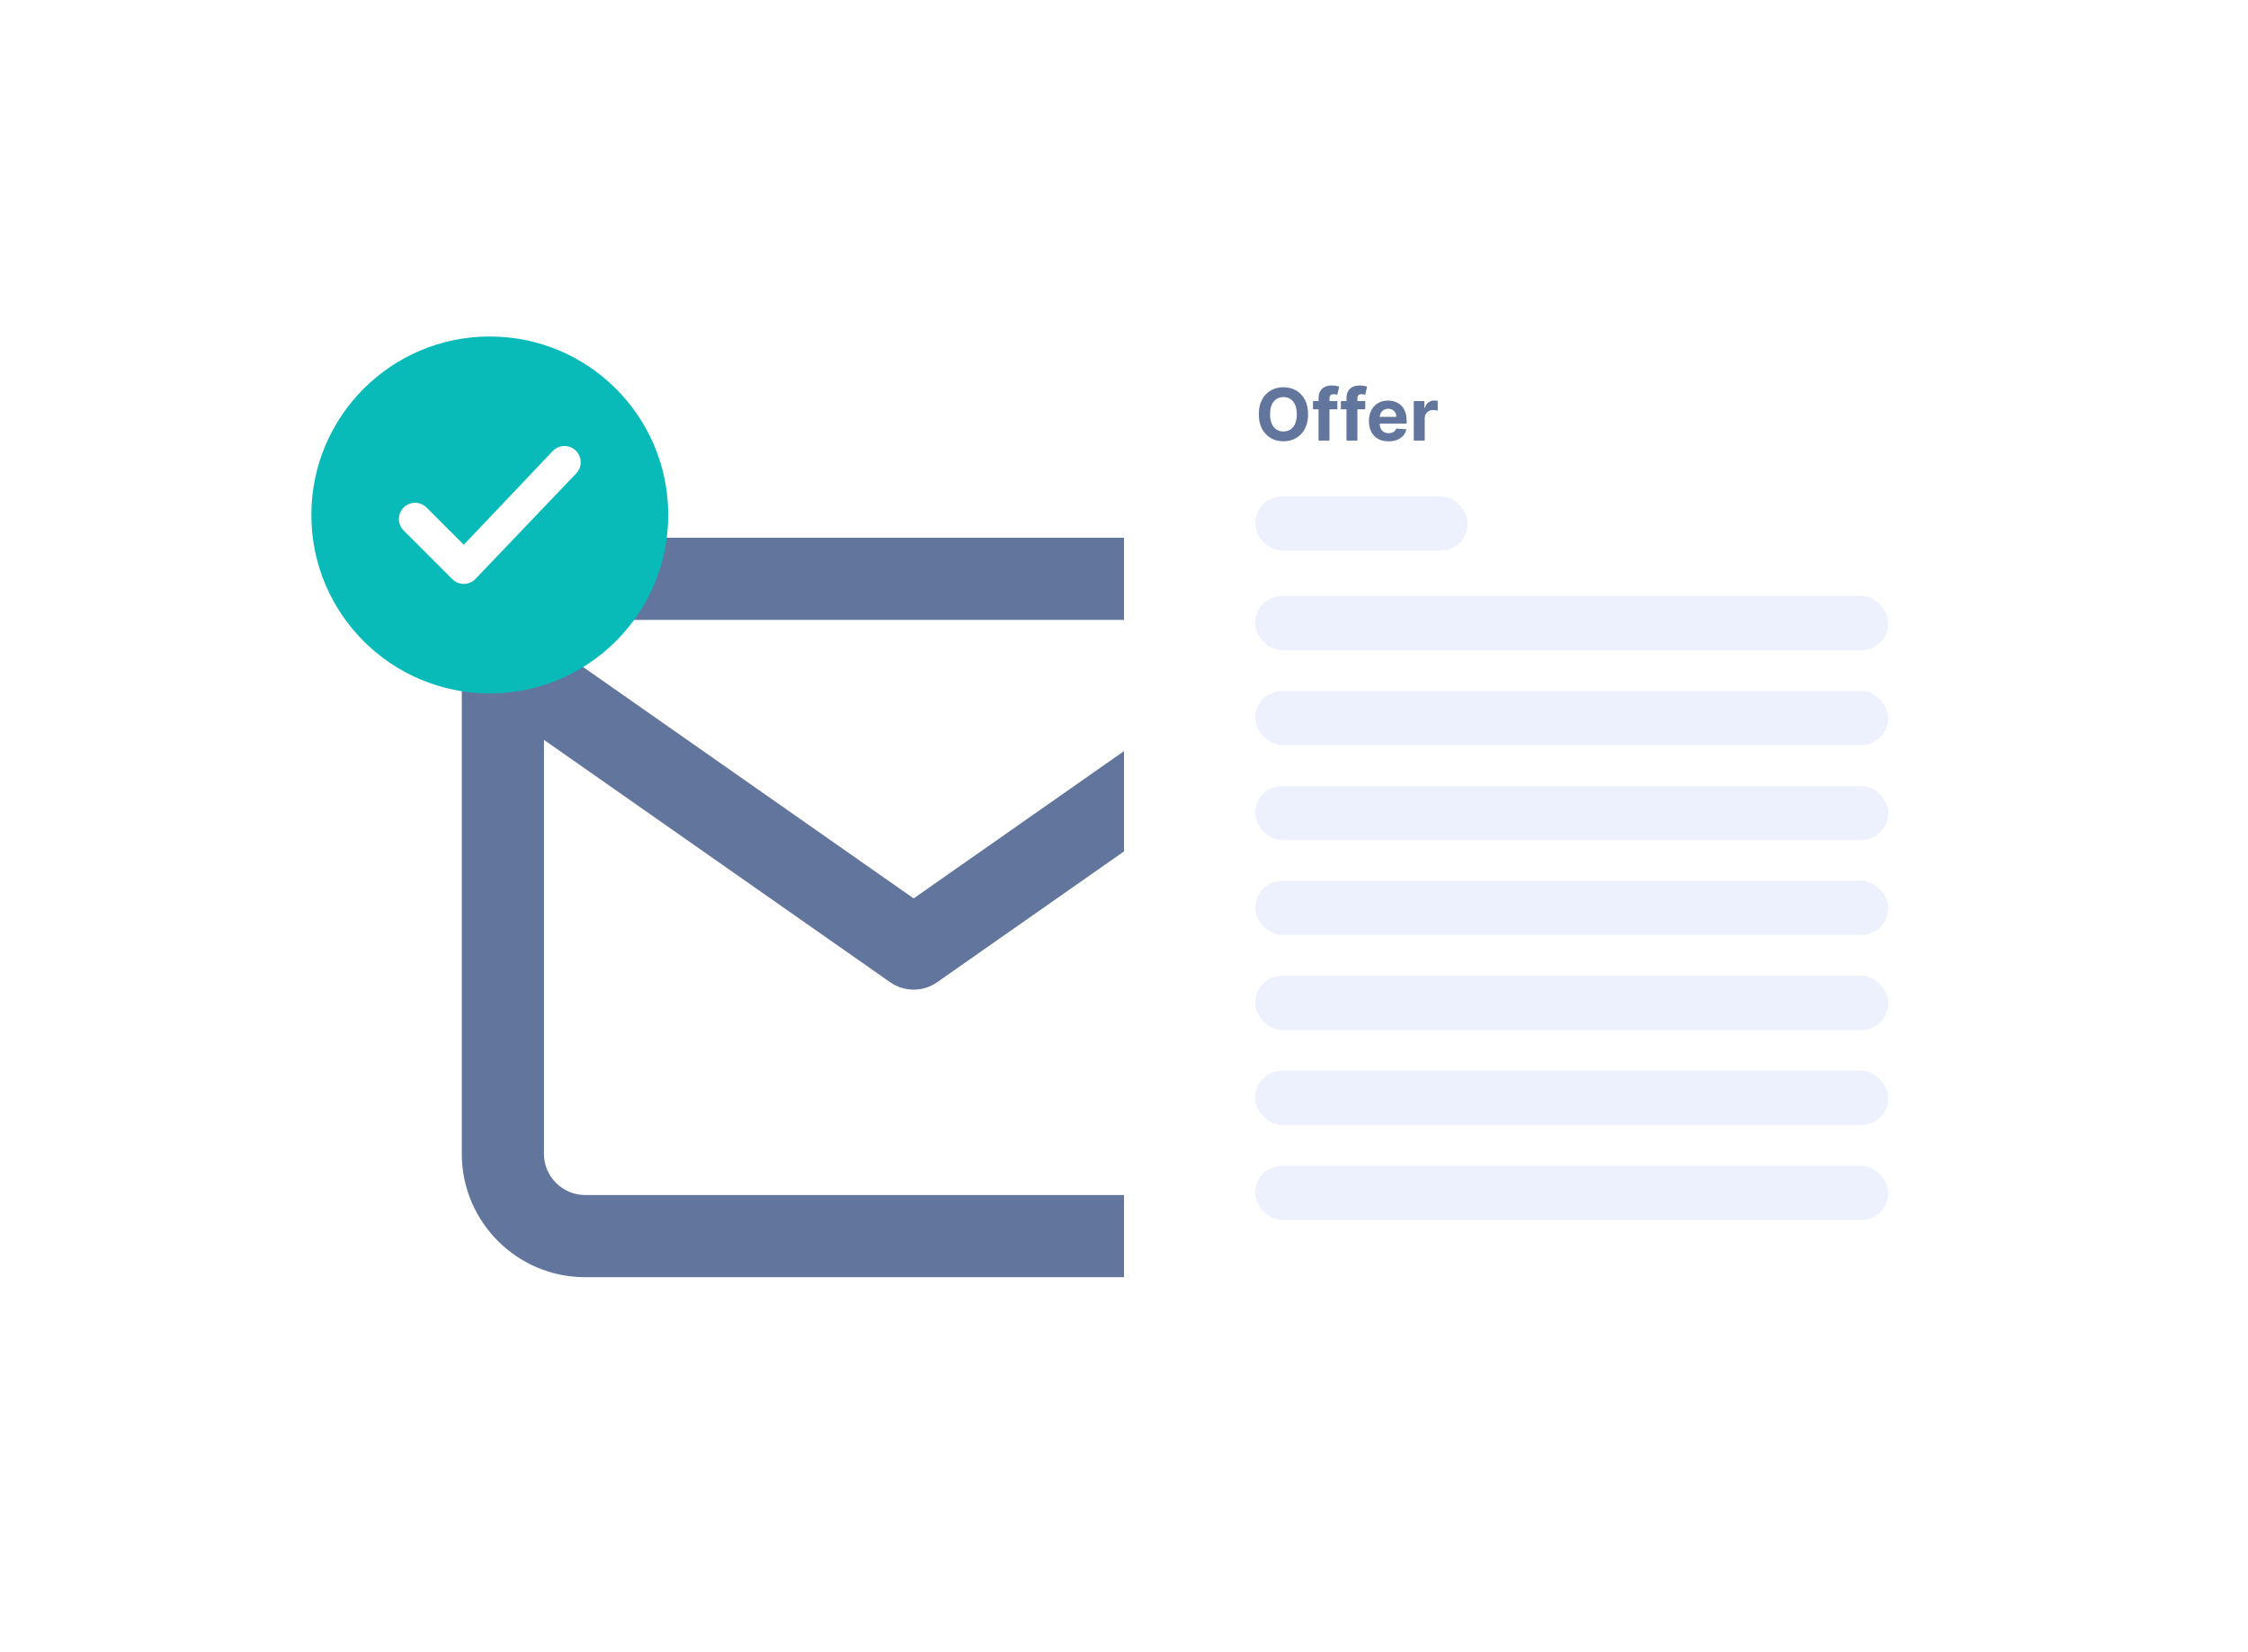 <svg width="358" height="263" viewBox="0 0 358 263" fill="none" xmlns="http://www.w3.org/2000/svg">
<g filter="url(#filter0_d_723_1708)">
<path fill-rule="evenodd" clip-rule="evenodd" d="M93.167 82.708C89.584 82.708 86.625 85.667 86.625 89.25V167.75C86.625 171.333 89.584 174.291 93.167 174.291H197.833C201.416 174.291 204.375 171.333 204.375 167.75V89.25C204.375 85.667 201.416 82.708 197.833 82.708H93.167ZM73.542 89.25C73.542 78.441 82.358 69.625 93.167 69.625H197.833C208.642 69.625 217.458 78.441 217.458 89.25V167.75C217.458 178.558 208.642 187.375 197.833 187.375H93.167C82.358 187.375 73.542 178.558 73.542 167.75V89.25Z" fill="#62769D"/>
<path fill-rule="evenodd" clip-rule="evenodd" d="M74.724 85.498C76.796 82.539 80.875 81.819 83.835 83.891L145.5 127.056L207.165 83.891C210.125 81.819 214.204 82.539 216.276 85.498C218.348 88.458 217.628 92.537 214.668 94.609L149.251 140.401C146.999 141.977 144.001 141.977 141.749 140.401L76.332 94.609C73.372 92.537 72.652 88.458 74.724 85.498Z" fill="#62769D"/>
<g filter="url(#filter1_d_723_1708)">
<rect x="179" y="29.912" width="139" height="167.088" rx="13.989" fill="white"/>
</g>
<rect x="199.886" y="63.041" width="33.85" height="8.642" rx="4.321" fill="#EDF1FD"/>
<rect x="199.886" y="78.886" width="100.829" height="8.642" rx="4.321" fill="#EDF1FD"/>
<rect x="199.886" y="94.01" width="100.829" height="8.642" rx="4.321" fill="#EDF1FD"/>
<rect x="199.886" y="109.135" width="100.829" height="8.642" rx="4.321" fill="#EDF1FD"/>
<rect x="199.886" y="124.259" width="100.829" height="8.642" rx="4.321" fill="#EDF1FD"/>
<rect x="199.886" y="139.383" width="100.829" height="8.642" rx="4.321" fill="#EDF1FD"/>
<rect x="199.886" y="154.508" width="100.829" height="8.642" rx="4.321" fill="#EDF1FD"/>
<rect x="199.886" y="169.632" width="100.829" height="8.642" rx="4.321" fill="#EDF1FD"/>
<path d="M208.316 49.965C208.316 50.879 208.142 51.657 207.796 52.298C207.452 52.939 206.983 53.428 206.388 53.767C205.796 54.102 205.131 54.27 204.391 54.27C203.647 54.27 202.978 54.101 202.386 53.763C201.794 53.424 201.326 52.935 200.983 52.294C200.639 51.653 200.467 50.876 200.467 49.965C200.467 49.051 200.639 48.274 200.983 47.633C201.326 46.992 201.794 46.503 202.386 46.168C202.978 45.83 203.647 45.66 204.391 45.66C205.131 45.66 205.796 45.83 206.388 46.168C206.983 46.503 207.452 46.992 207.796 47.633C208.142 48.274 208.316 49.051 208.316 49.965ZM206.519 49.965C206.519 49.373 206.431 48.874 206.253 48.468C206.079 48.061 205.832 47.753 205.513 47.543C205.193 47.333 204.82 47.228 204.391 47.228C203.963 47.228 203.589 47.333 203.27 47.543C202.951 47.753 202.703 48.061 202.525 48.468C202.351 48.874 202.263 49.373 202.263 49.965C202.263 50.557 202.351 51.056 202.525 51.463C202.703 51.869 202.951 52.178 203.27 52.388C203.589 52.598 203.963 52.703 204.391 52.703C204.82 52.703 205.193 52.598 205.513 52.388C205.832 52.178 206.079 51.869 206.253 51.463C206.431 51.056 206.519 50.557 206.519 49.965ZM212.976 47.87V49.179H209.096V47.87H212.976ZM209.984 54.156V47.416C209.984 46.96 210.073 46.582 210.25 46.282C210.43 45.982 210.676 45.757 210.987 45.607C211.298 45.457 211.651 45.382 212.047 45.382C212.314 45.382 212.558 45.403 212.779 45.444C213.003 45.484 213.169 45.521 213.278 45.554L212.967 46.863C212.899 46.842 212.815 46.821 212.714 46.802C212.615 46.783 212.515 46.773 212.411 46.773C212.154 46.773 211.976 46.833 211.875 46.953C211.774 47.071 211.723 47.236 211.723 47.449V54.156H209.984ZM217.421 47.87V49.179H213.541V47.87H217.421ZM214.429 54.156V47.416C214.429 46.96 214.518 46.582 214.695 46.282C214.875 45.982 215.121 45.757 215.432 45.607C215.743 45.457 216.096 45.382 216.492 45.382C216.759 45.382 217.003 45.403 217.224 45.444C217.448 45.484 217.614 45.521 217.723 45.554L217.412 46.863C217.344 46.842 217.26 46.821 217.159 46.802C217.06 46.783 216.96 46.773 216.856 46.773C216.599 46.773 216.421 46.833 216.32 46.953C216.219 47.071 216.168 47.236 216.168 47.449V54.156H214.429ZM221.125 54.278C220.478 54.278 219.922 54.147 219.455 53.885C218.992 53.621 218.634 53.247 218.383 52.764C218.132 52.279 218.007 51.704 218.007 51.041C218.007 50.395 218.132 49.828 218.383 49.339C218.634 48.851 218.988 48.47 219.443 48.197C219.901 47.925 220.439 47.788 221.055 47.788C221.47 47.788 221.856 47.855 222.213 47.989C222.574 48.12 222.887 48.318 223.155 48.582C223.425 48.847 223.635 49.179 223.785 49.581C223.935 49.979 224.01 50.445 224.01 50.98V51.459H218.702V50.379H222.369C222.369 50.127 222.314 49.905 222.205 49.712C222.096 49.518 221.945 49.366 221.751 49.257C221.56 49.145 221.338 49.09 221.084 49.09C220.819 49.09 220.585 49.151 220.38 49.274C220.178 49.394 220.02 49.556 219.905 49.761C219.791 49.962 219.732 50.188 219.73 50.436V51.463C219.73 51.774 219.787 52.043 219.901 52.269C220.019 52.495 220.184 52.67 220.397 52.793C220.609 52.916 220.862 52.977 221.154 52.977C221.347 52.977 221.525 52.95 221.686 52.895C221.847 52.841 221.984 52.759 222.099 52.65C222.213 52.541 222.301 52.407 222.361 52.249L223.973 52.355C223.891 52.742 223.723 53.081 223.47 53.37C223.219 53.656 222.894 53.88 222.496 54.041C222.1 54.199 221.643 54.278 221.125 54.278ZM225.147 54.156V47.87H226.837V48.967H226.903C227.018 48.577 227.21 48.282 227.48 48.083C227.75 47.881 228.061 47.78 228.413 47.78C228.5 47.78 228.594 47.785 228.695 47.796C228.796 47.807 228.885 47.822 228.961 47.841V49.388C228.879 49.364 228.766 49.342 228.622 49.323C228.477 49.304 228.345 49.294 228.225 49.294C227.968 49.294 227.739 49.35 227.537 49.462C227.338 49.571 227.18 49.724 227.063 49.92C226.948 50.117 226.891 50.343 226.891 50.599V54.156H225.147Z" fill="#62769D"/>
</g>
<path fill-rule="evenodd" clip-rule="evenodd" d="M49.583 82C49.583 66.306 62.306 53.583 78 53.583C93.694 53.583 106.417 66.306 106.417 82C106.417 97.694 93.694 110.417 78 110.417C62.306 110.417 49.583 97.694 49.583 82Z" fill="#09BBB8"/>
<path fill-rule="evenodd" clip-rule="evenodd" d="M91.719 71.778C92.728 72.786 92.728 74.422 91.719 75.431L75.684 92.223C74.675 93.231 73.04 93.231 72.031 92.223L64.281 84.473C63.272 83.464 63.272 81.828 64.281 80.819C65.29 79.81 66.925 79.81 67.934 80.819L73.858 86.743L88.066 71.778C89.075 70.769 90.71 70.769 91.719 71.778Z" fill="white"/>
<defs>
<filter id="filter0_d_723_1708" x="0" y="0" width="358" height="263" filterUnits="userSpaceOnUse" color-interpolation-filters="sRGB">
<feFlood flood-opacity="0" result="BackgroundImageFix"/>
<feColorMatrix in="SourceAlpha" type="matrix" values="0 0 0 0 0 0 0 0 0 0 0 0 0 0 0 0 0 0 127 0" result="hardAlpha"/>
<feOffset dy="16"/>
<feGaussianBlur stdDeviation="20"/>
<feColorMatrix type="matrix" values="0 0 0 0 0.533 0 0 0 0 0.647 0 0 0 0 0.749 0 0 0 0.2 0"/>
<feBlend mode="normal" in2="BackgroundImageFix" result="effect1_dropShadow_723_1708"/>
<feBlend mode="normal" in="SourceGraphic" in2="effect1_dropShadow_723_1708" result="shape"/>
</filter>
<filter id="filter1_d_723_1708" x="142.677" y="8.118" width="211.647" height="239.735" filterUnits="userSpaceOnUse" color-interpolation-filters="sRGB">
<feFlood flood-opacity="0" result="BackgroundImageFix"/>
<feColorMatrix in="SourceAlpha" type="matrix" values="0 0 0 0 0 0 0 0 0 0 0 0 0 0 0 0 0 0 127 0" result="hardAlpha"/>
<feOffset dy="14.529"/>
<feGaussianBlur stdDeviation="18.162"/>
<feColorMatrix type="matrix" values="0 0 0 0 0.533 0 0 0 0 0.647 0 0 0 0 0.749 0 0 0 0.2 0"/>
<feBlend mode="normal" in2="BackgroundImageFix" result="effect1_dropShadow_723_1708"/>
<feBlend mode="normal" in="SourceGraphic" in2="effect1_dropShadow_723_1708" result="shape"/>
</filter>
</defs>
</svg>
